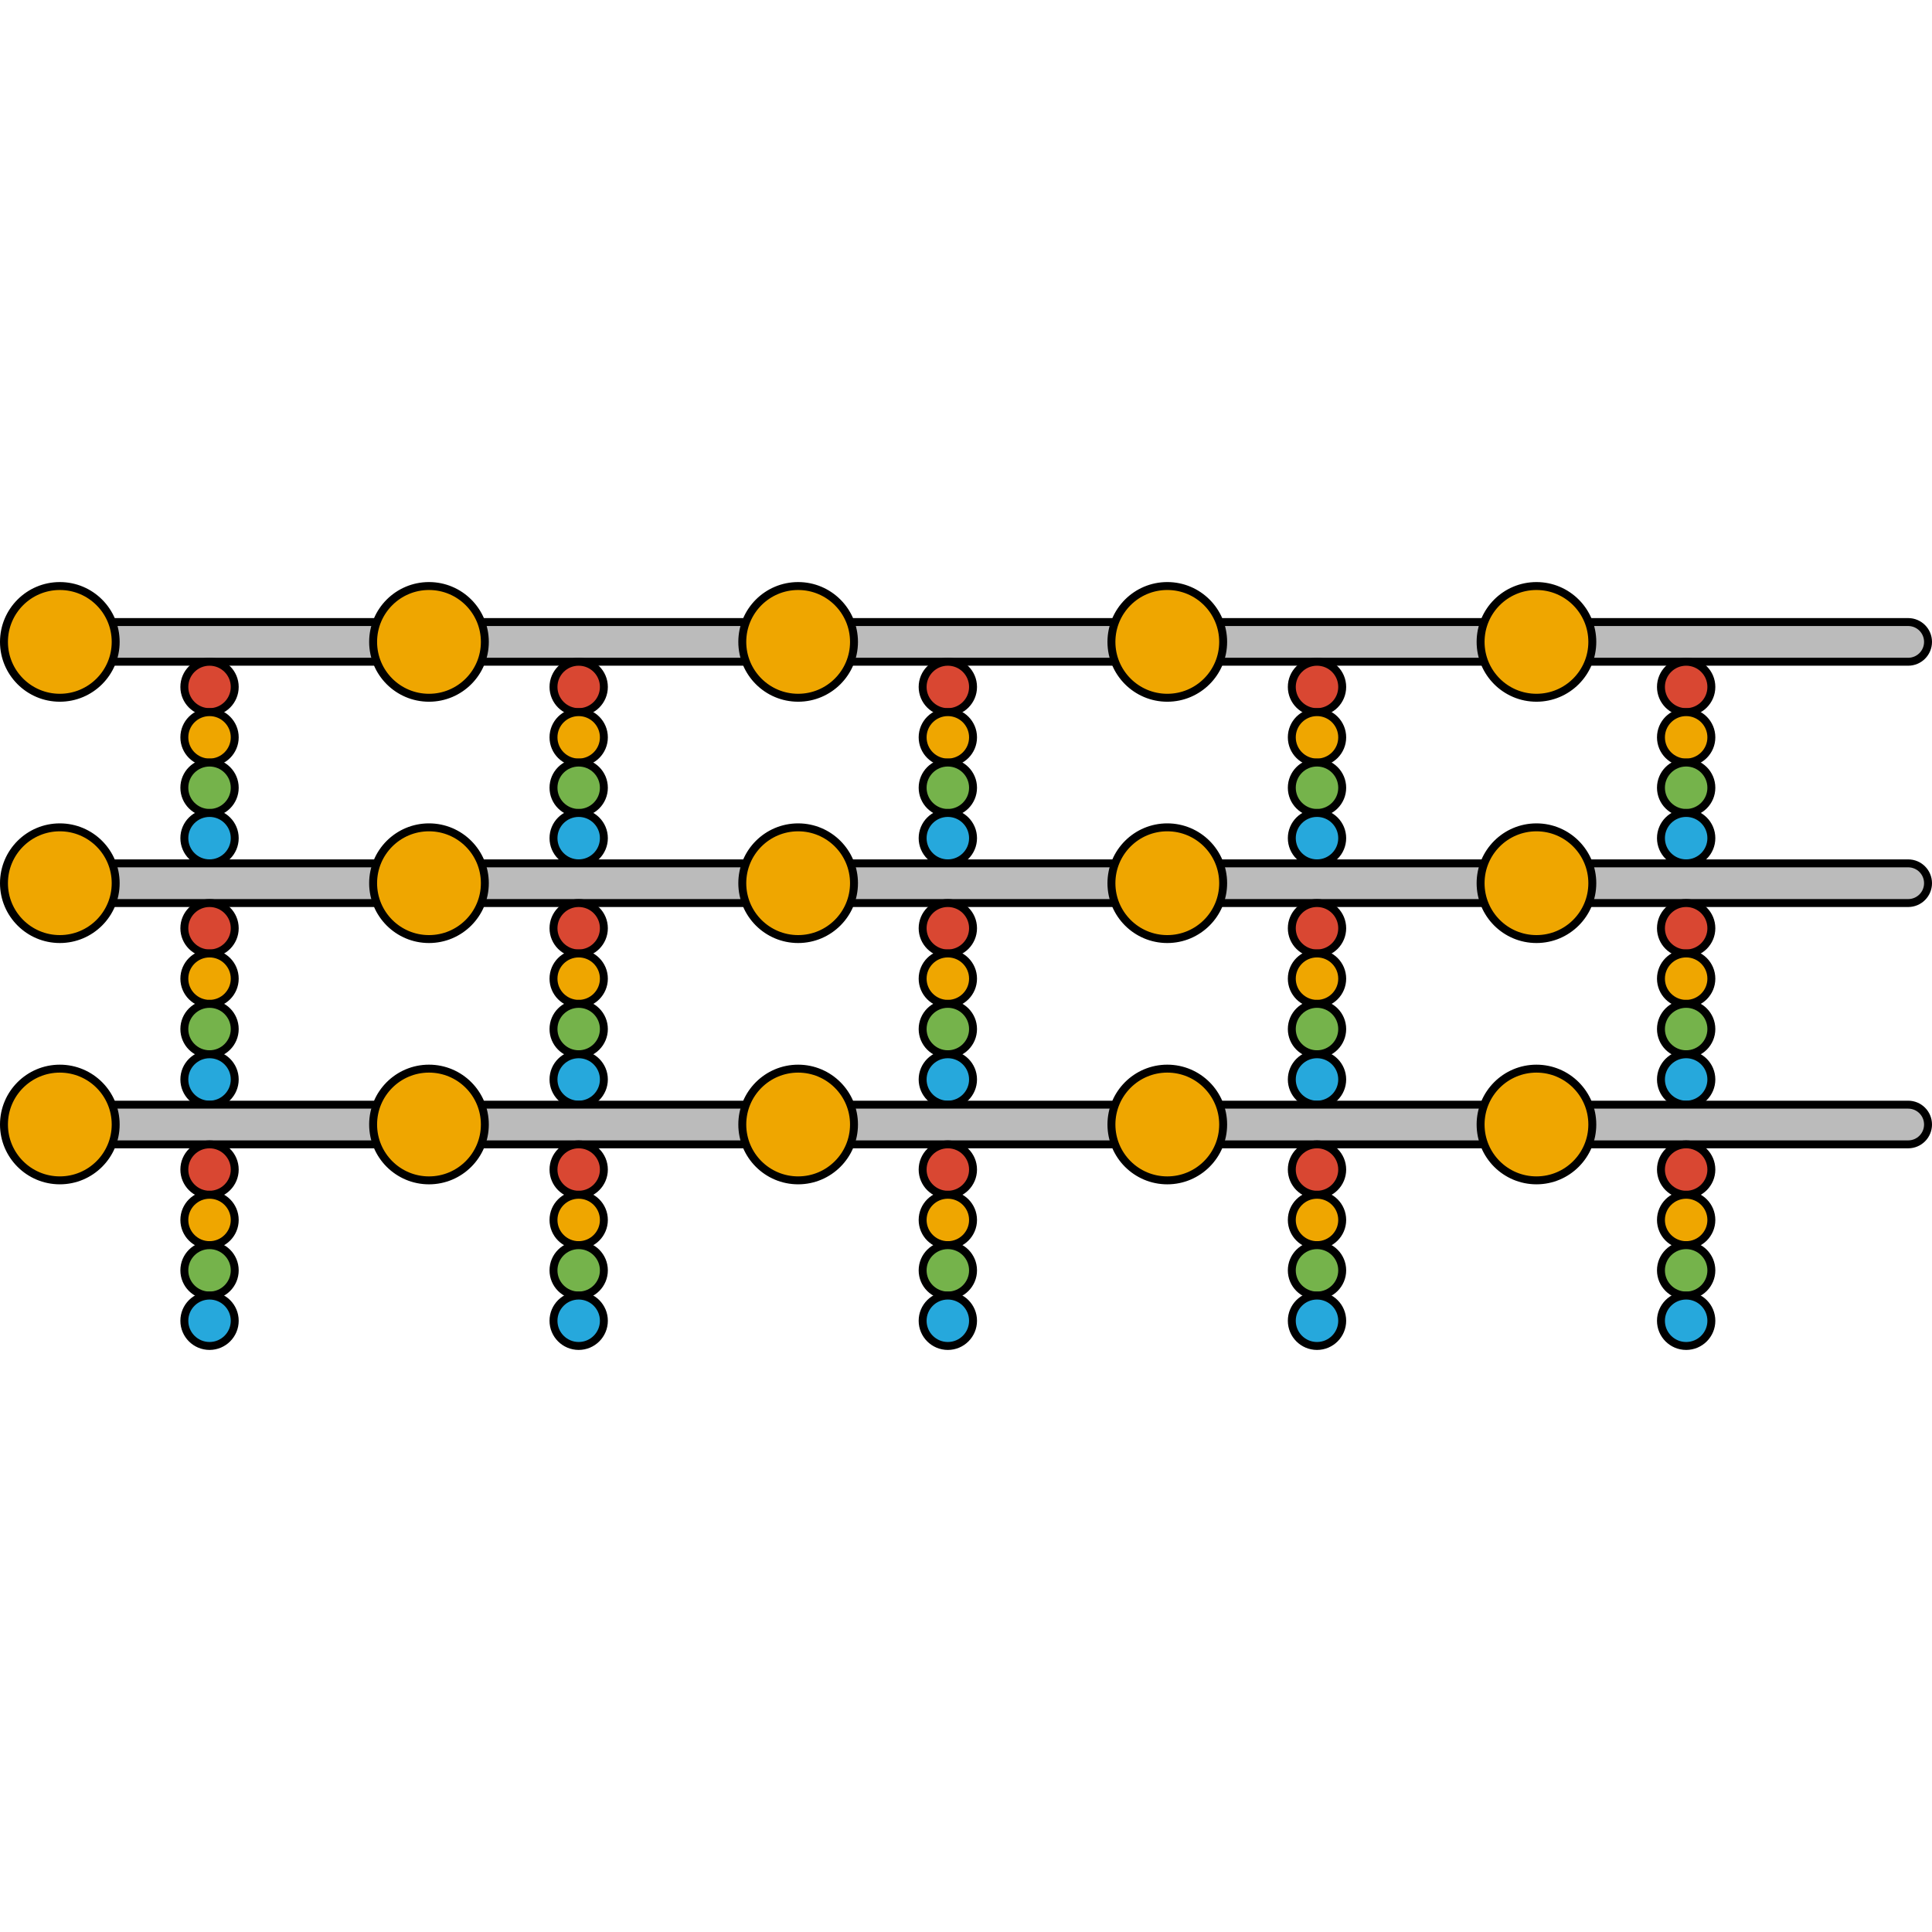 <?xml version="1.0" encoding="utf-8"?>
<!-- Created by: Science Figures, www.sciencefigures.org, Generator: Science Figures Editor -->
<!DOCTYPE svg PUBLIC "-//W3C//DTD SVG 1.1//EN" "http://www.w3.org/Graphics/SVG/1.1/DTD/svg11.dtd">
<svg version="1.1" id="Layer_1" xmlns="http://www.w3.org/2000/svg" xmlns:xlink="http://www.w3.org/1999/xlink" 
	 width="800px" height="800px" viewBox="0 0 254.668 101.217" enable-background="new 0 0 254.668 101.217"
	 xml:space="preserve">
<g>
	<g>
		<g>
			<path fill="#BBBBBB" stroke="#000000" stroke-width="1.046" stroke-miterlimit="10" d="M56.887,10.502H7.886
				c-1.444,0-2.615-1.171-2.615-2.616c0-1.444,1.171-2.615,2.615-2.615h49.001c1.444,0,2.615,1.171,2.615,2.615
				C59.502,9.332,58.332,10.502,56.887,10.502z"/>
			<circle fill="#EFA600" stroke="#000000" stroke-width="1.046" stroke-miterlimit="10" cx="7.886" cy="7.886" r="7.363"/>
			<g>
				<circle fill="#D94732" stroke="#000000" stroke-width="1.046" stroke-miterlimit="10" cx="27.62" cy="13.824" r="3.321"/>
				<circle fill="#EFA600" stroke="#000000" stroke-width="1.046" stroke-miterlimit="10" cx="27.62" cy="20.467" r="3.321"/>
				<circle fill="#75B34B" stroke="#000000" stroke-width="1.046" stroke-miterlimit="10" cx="27.62" cy="27.112" r="3.321"/>
				<circle fill="#26A8DC" stroke="#000000" stroke-width="1.046" stroke-miterlimit="10" cx="27.62" cy="33.756" r="3.321"/>
			</g>
		</g>
		<g>
			<path fill="#BBBBBB" stroke="#000000" stroke-width="1.046" stroke-miterlimit="10" d="M105.547,10.502H56.546
				c-1.444,0-2.615-1.171-2.615-2.616c0-1.444,1.171-2.615,2.615-2.615h49.001c1.445,0,2.616,1.171,2.616,2.615
				C108.164,9.332,106.993,10.502,105.547,10.502z"/>
			<circle fill="#EFA600" stroke="#000000" stroke-width="1.046" stroke-miterlimit="10" cx="56.547" cy="7.886" r="7.364"/>
			<g>
				<circle fill="#D94732" stroke="#000000" stroke-width="1.046" stroke-miterlimit="10" cx="76.28" cy="13.824" r="3.321"/>
				<circle fill="#EFA600" stroke="#000000" stroke-width="1.046" stroke-miterlimit="10" cx="76.28" cy="20.467" r="3.321"/>
				<circle fill="#75B34B" stroke="#000000" stroke-width="1.046" stroke-miterlimit="10" cx="76.28" cy="27.112" r="3.321"/>
				<circle fill="#26A8DC" stroke="#000000" stroke-width="1.046" stroke-miterlimit="10" cx="76.28" cy="33.756" r="3.321"/>
			</g>
		</g>
		<g>
			<path fill="#BBBBBB" stroke="#000000" stroke-width="1.046" stroke-miterlimit="10" d="M154.208,10.502h-49.001
				c-1.444,0-2.615-1.171-2.615-2.616c0-1.444,1.171-2.615,2.615-2.615h49.001c1.444,0,2.615,1.171,2.615,2.615
				C156.824,9.332,155.653,10.502,154.208,10.502z"/>
			<circle fill="#EFA600" stroke="#000000" stroke-width="1.046" stroke-miterlimit="10" cx="105.208" cy="7.886" r="7.363"/>
			<g>
				<circle fill="#D94732" stroke="#000000" stroke-width="1.046" stroke-miterlimit="10" cx="124.94" cy="13.824" r="3.322"/>
				<circle fill="#EFA600" stroke="#000000" stroke-width="1.046" stroke-miterlimit="10" cx="124.94" cy="20.467" r="3.322"/>
				<circle fill="#75B34B" stroke="#000000" stroke-width="1.046" stroke-miterlimit="10" cx="124.94" cy="27.112" r="3.322"/>
				<circle fill="#26A8DC" stroke="#000000" stroke-width="1.046" stroke-miterlimit="10" cx="124.94" cy="33.756" r="3.322"/>
			</g>
		</g>
		<g>
			<path fill="#BBBBBB" stroke="#000000" stroke-width="1.046" stroke-miterlimit="10" d="M202.869,10.502h-49
				c-1.445,0-2.616-1.171-2.616-2.616c0-1.444,1.171-2.615,2.616-2.615h49c1.445,0,2.615,1.171,2.615,2.615
				C205.484,9.332,204.314,10.502,202.869,10.502z"/>
			<circle fill="#EFA600" stroke="#000000" stroke-width="1.046" stroke-miterlimit="10" cx="153.868" cy="7.886" r="7.364"/>
			<g>
				<circle fill="#D94732" stroke="#000000" stroke-width="1.046" stroke-miterlimit="10" cx="173.602" cy="13.824" r="3.322"/>
				<circle fill="#EFA600" stroke="#000000" stroke-width="1.046" stroke-miterlimit="10" cx="173.602" cy="20.467" r="3.322"/>
				<circle fill="#75B34B" stroke="#000000" stroke-width="1.046" stroke-miterlimit="10" cx="173.602" cy="27.112" r="3.322"/>
				<circle fill="#26A8DC" stroke="#000000" stroke-width="1.046" stroke-miterlimit="10" cx="173.602" cy="33.756" r="3.322"/>
			</g>
		</g>
		<g>
			<path fill="#BBBBBB" stroke="#000000" stroke-width="1.046" stroke-miterlimit="10" d="M251.529,10.502h-49
				c-1.445,0-2.615-1.171-2.615-2.616c0-1.444,1.17-2.615,2.615-2.615h49c1.445,0,2.616,1.171,2.616,2.615
				C254.145,9.332,252.974,10.502,251.529,10.502z"/>
			<circle fill="#EFA600" stroke="#000000" stroke-width="1.046" stroke-miterlimit="10" cx="202.529" cy="7.886" r="7.363"/>
			<g>
				<circle fill="#D94732" stroke="#000000" stroke-width="1.046" stroke-miterlimit="10" cx="222.262" cy="13.824" r="3.322"/>
				<circle fill="#EFA600" stroke="#000000" stroke-width="1.046" stroke-miterlimit="10" cx="222.262" cy="20.467" r="3.322"/>
				<circle fill="#75B34B" stroke="#000000" stroke-width="1.046" stroke-miterlimit="10" cx="222.262" cy="27.112" r="3.322"/>
				<circle fill="#26A8DC" stroke="#000000" stroke-width="1.046" stroke-miterlimit="10" cx="222.262" cy="33.756" r="3.322"/>
			</g>
		</g>
		<g>
			<path fill="#BBBBBB" stroke="#000000" stroke-width="1.046" stroke-miterlimit="10" d="M56.887,42.31H7.886
				c-1.444,0-2.615-1.171-2.615-2.616c0-1.444,1.171-2.615,2.615-2.615h49.001c1.444,0,2.615,1.171,2.615,2.615
				C59.502,41.139,58.332,42.31,56.887,42.31z"/>
			<circle fill="#EFA600" stroke="#000000" stroke-width="1.046" stroke-miterlimit="10" cx="7.886" cy="39.694" r="7.363"/>
			<g>
				<circle fill="#D94732" stroke="#000000" stroke-width="1.046" stroke-miterlimit="10" cx="27.62" cy="45.631" r="3.321"/>
				<circle fill="#EFA600" stroke="#000000" stroke-width="1.046" stroke-miterlimit="10" cx="27.62" cy="52.276" r="3.321"/>
				<circle fill="#75B34B" stroke="#000000" stroke-width="1.046" stroke-miterlimit="10" cx="27.62" cy="58.919" r="3.321"/>
				<circle fill="#26A8DC" stroke="#000000" stroke-width="1.046" stroke-miterlimit="10" cx="27.62" cy="65.564" r="3.321"/>
			</g>
		</g>
		<g>
			<path fill="#BBBBBB" stroke="#000000" stroke-width="1.046" stroke-miterlimit="10" d="M105.547,42.31H56.546
				c-1.444,0-2.615-1.171-2.615-2.616c0-1.444,1.171-2.615,2.615-2.615h49.001c1.445,0,2.616,1.171,2.616,2.615
				C108.164,41.139,106.993,42.31,105.547,42.31z"/>
			<circle fill="#EFA600" stroke="#000000" stroke-width="1.046" stroke-miterlimit="10" cx="56.547" cy="39.694" r="7.364"/>
			<g>
				<circle fill="#D94732" stroke="#000000" stroke-width="1.046" stroke-miterlimit="10" cx="76.28" cy="45.631" r="3.321"/>
				<circle fill="#EFA600" stroke="#000000" stroke-width="1.046" stroke-miterlimit="10" cx="76.28" cy="52.276" r="3.321"/>
				<circle fill="#75B34B" stroke="#000000" stroke-width="1.046" stroke-miterlimit="10" cx="76.28" cy="58.919" r="3.321"/>
				<circle fill="#26A8DC" stroke="#000000" stroke-width="1.046" stroke-miterlimit="10" cx="76.28" cy="65.564" r="3.321"/>
			</g>
		</g>
		<g>
			<path fill="#BBBBBB" stroke="#000000" stroke-width="1.046" stroke-miterlimit="10" d="M154.208,42.31h-49.001
				c-1.444,0-2.615-1.171-2.615-2.616c0-1.444,1.171-2.615,2.615-2.615h49.001c1.444,0,2.615,1.171,2.615,2.615
				C156.824,41.139,155.653,42.31,154.208,42.31z"/>
			<circle fill="#EFA600" stroke="#000000" stroke-width="1.046" stroke-miterlimit="10" cx="105.208" cy="39.694" r="7.363"/>
			<g>
				<circle fill="#D94732" stroke="#000000" stroke-width="1.046" stroke-miterlimit="10" cx="124.94" cy="45.631" r="3.322"/>
				<circle fill="#EFA600" stroke="#000000" stroke-width="1.046" stroke-miterlimit="10" cx="124.94" cy="52.276" r="3.322"/>
				<circle fill="#75B34B" stroke="#000000" stroke-width="1.046" stroke-miterlimit="10" cx="124.94" cy="58.919" r="3.322"/>
				<circle fill="#26A8DC" stroke="#000000" stroke-width="1.046" stroke-miterlimit="10" cx="124.94" cy="65.564" r="3.322"/>
			</g>
		</g>
		<g>
			<path fill="#BBBBBB" stroke="#000000" stroke-width="1.046" stroke-miterlimit="10" d="M202.869,42.31h-49
				c-1.445,0-2.616-1.171-2.616-2.616c0-1.444,1.171-2.615,2.616-2.615h49c1.445,0,2.615,1.171,2.615,2.615
				C205.484,41.139,204.314,42.31,202.869,42.31z"/>
			<circle fill="#EFA600" stroke="#000000" stroke-width="1.046" stroke-miterlimit="10" cx="153.868" cy="39.694" r="7.364"/>
			<g>
				<circle fill="#D94732" stroke="#000000" stroke-width="1.046" stroke-miterlimit="10" cx="173.602" cy="45.631" r="3.322"/>
				<circle fill="#EFA600" stroke="#000000" stroke-width="1.046" stroke-miterlimit="10" cx="173.602" cy="52.276" r="3.322"/>
				<circle fill="#75B34B" stroke="#000000" stroke-width="1.046" stroke-miterlimit="10" cx="173.602" cy="58.919" r="3.322"/>
				<circle fill="#26A8DC" stroke="#000000" stroke-width="1.046" stroke-miterlimit="10" cx="173.602" cy="65.564" r="3.322"/>
			</g>
		</g>
		<g>
			<path fill="#BBBBBB" stroke="#000000" stroke-width="1.046" stroke-miterlimit="10" d="M251.529,42.31h-49
				c-1.445,0-2.615-1.171-2.615-2.616c0-1.444,1.17-2.615,2.615-2.615h49c1.445,0,2.616,1.171,2.616,2.615
				C254.145,41.139,252.974,42.31,251.529,42.31z"/>
			<circle fill="#EFA600" stroke="#000000" stroke-width="1.046" stroke-miterlimit="10" cx="202.529" cy="39.694" r="7.363"/>
			<g>
				<circle fill="#D94732" stroke="#000000" stroke-width="1.046" stroke-miterlimit="10" cx="222.262" cy="45.631" r="3.322"/>
				<circle fill="#EFA600" stroke="#000000" stroke-width="1.046" stroke-miterlimit="10" cx="222.262" cy="52.276" r="3.322"/>
				<circle fill="#75B34B" stroke="#000000" stroke-width="1.046" stroke-miterlimit="10" cx="222.262" cy="58.919" r="3.322"/>
				<circle fill="#26A8DC" stroke="#000000" stroke-width="1.046" stroke-miterlimit="10" cx="222.262" cy="65.564" r="3.322"/>
			</g>
		</g>
		<g>
			<path fill="#BBBBBB" stroke="#000000" stroke-width="1.046" stroke-miterlimit="10" d="M56.887,74.118H7.886
				c-1.444,0-2.615-1.171-2.615-2.616c0-1.444,1.171-2.615,2.615-2.615h49.001c1.444,0,2.615,1.171,2.615,2.615
				C59.502,72.947,58.332,74.118,56.887,74.118z"/>
			<circle fill="#EFA600" stroke="#000000" stroke-width="1.046" stroke-miterlimit="10" cx="7.886" cy="71.501" r="7.363"/>
			<g>
				<circle fill="#D94732" stroke="#000000" stroke-width="1.046" stroke-miterlimit="10" cx="27.62" cy="77.439" r="3.321"/>
				<circle fill="#EFA600" stroke="#000000" stroke-width="1.046" stroke-miterlimit="10" cx="27.62" cy="84.083" r="3.321"/>
				<circle fill="#75B34B" stroke="#000000" stroke-width="1.046" stroke-miterlimit="10" cx="27.62" cy="90.727" r="3.321"/>
				<circle fill="#26A8DC" stroke="#000000" stroke-width="1.046" stroke-miterlimit="10" cx="27.62" cy="97.372" r="3.321"/>
			</g>
		</g>
		<g>
			<path fill="#BBBBBB" stroke="#000000" stroke-width="1.046" stroke-miterlimit="10" d="M105.547,74.118H56.546
				c-1.444,0-2.615-1.171-2.615-2.616c0-1.444,1.171-2.615,2.615-2.615h49.001c1.445,0,2.616,1.171,2.616,2.615
				C108.164,72.947,106.993,74.118,105.547,74.118z"/>
			<circle fill="#EFA600" stroke="#000000" stroke-width="1.046" stroke-miterlimit="10" cx="56.547" cy="71.501" r="7.364"/>
			<g>
				<circle fill="#D94732" stroke="#000000" stroke-width="1.046" stroke-miterlimit="10" cx="76.28" cy="77.439" r="3.321"/>
				<circle fill="#EFA600" stroke="#000000" stroke-width="1.046" stroke-miterlimit="10" cx="76.28" cy="84.083" r="3.321"/>
				<circle fill="#75B34B" stroke="#000000" stroke-width="1.046" stroke-miterlimit="10" cx="76.28" cy="90.727" r="3.321"/>
				<circle fill="#26A8DC" stroke="#000000" stroke-width="1.046" stroke-miterlimit="10" cx="76.28" cy="97.372" r="3.321"/>
			</g>
		</g>
		<g>
			<path fill="#BBBBBB" stroke="#000000" stroke-width="1.046" stroke-miterlimit="10" d="M154.208,74.118h-49.001
				c-1.444,0-2.615-1.171-2.615-2.616c0-1.444,1.171-2.615,2.615-2.615h49.001c1.444,0,2.615,1.171,2.615,2.615
				C156.824,72.947,155.653,74.118,154.208,74.118z"/>
			<circle fill="#EFA600" stroke="#000000" stroke-width="1.046" stroke-miterlimit="10" cx="105.208" cy="71.501" r="7.363"/>
			<g>
				<circle fill="#D94732" stroke="#000000" stroke-width="1.046" stroke-miterlimit="10" cx="124.94" cy="77.439" r="3.322"/>
				<circle fill="#EFA600" stroke="#000000" stroke-width="1.046" stroke-miterlimit="10" cx="124.94" cy="84.083" r="3.322"/>
				<circle fill="#75B34B" stroke="#000000" stroke-width="1.046" stroke-miterlimit="10" cx="124.94" cy="90.727" r="3.322"/>
				<circle fill="#26A8DC" stroke="#000000" stroke-width="1.046" stroke-miterlimit="10" cx="124.94" cy="97.372" r="3.322"/>
			</g>
		</g>
		<g>
			<path fill="#BBBBBB" stroke="#000000" stroke-width="1.046" stroke-miterlimit="10" d="M202.869,74.118h-49
				c-1.445,0-2.616-1.171-2.616-2.616c0-1.444,1.171-2.615,2.616-2.615h49c1.445,0,2.615,1.171,2.615,2.615
				C205.484,72.947,204.314,74.118,202.869,74.118z"/>
			<circle fill="#EFA600" stroke="#000000" stroke-width="1.046" stroke-miterlimit="10" cx="153.868" cy="71.501" r="7.364"/>
			<g>
				<circle fill="#D94732" stroke="#000000" stroke-width="1.046" stroke-miterlimit="10" cx="173.602" cy="77.439" r="3.322"/>
				<circle fill="#EFA600" stroke="#000000" stroke-width="1.046" stroke-miterlimit="10" cx="173.602" cy="84.083" r="3.322"/>
				<circle fill="#75B34B" stroke="#000000" stroke-width="1.046" stroke-miterlimit="10" cx="173.602" cy="90.727" r="3.322"/>
				<circle fill="#26A8DC" stroke="#000000" stroke-width="1.046" stroke-miterlimit="10" cx="173.602" cy="97.372" r="3.322"/>
			</g>
		</g>
		<g>
			<path fill="#BBBBBB" stroke="#000000" stroke-width="1.046" stroke-miterlimit="10" d="M251.529,74.118h-49
				c-1.445,0-2.615-1.171-2.615-2.616c0-1.444,1.17-2.615,2.615-2.615h49c1.445,0,2.616,1.171,2.616,2.615
				C254.145,72.947,252.974,74.118,251.529,74.118z"/>
			<circle fill="#EFA600" stroke="#000000" stroke-width="1.046" stroke-miterlimit="10" cx="202.529" cy="71.501" r="7.363"/>
			<g>
				<circle fill="#D94732" stroke="#000000" stroke-width="1.046" stroke-miterlimit="10" cx="222.262" cy="77.439" r="3.322"/>
				<circle fill="#EFA600" stroke="#000000" stroke-width="1.046" stroke-miterlimit="10" cx="222.262" cy="84.083" r="3.322"/>
				<circle fill="#75B34B" stroke="#000000" stroke-width="1.046" stroke-miterlimit="10" cx="222.262" cy="90.727" r="3.322"/>
				<circle fill="#26A8DC" stroke="#000000" stroke-width="1.046" stroke-miterlimit="10" cx="222.262" cy="97.372" r="3.322"/>
			</g>
		</g>
	</g>
</g>
</svg>
